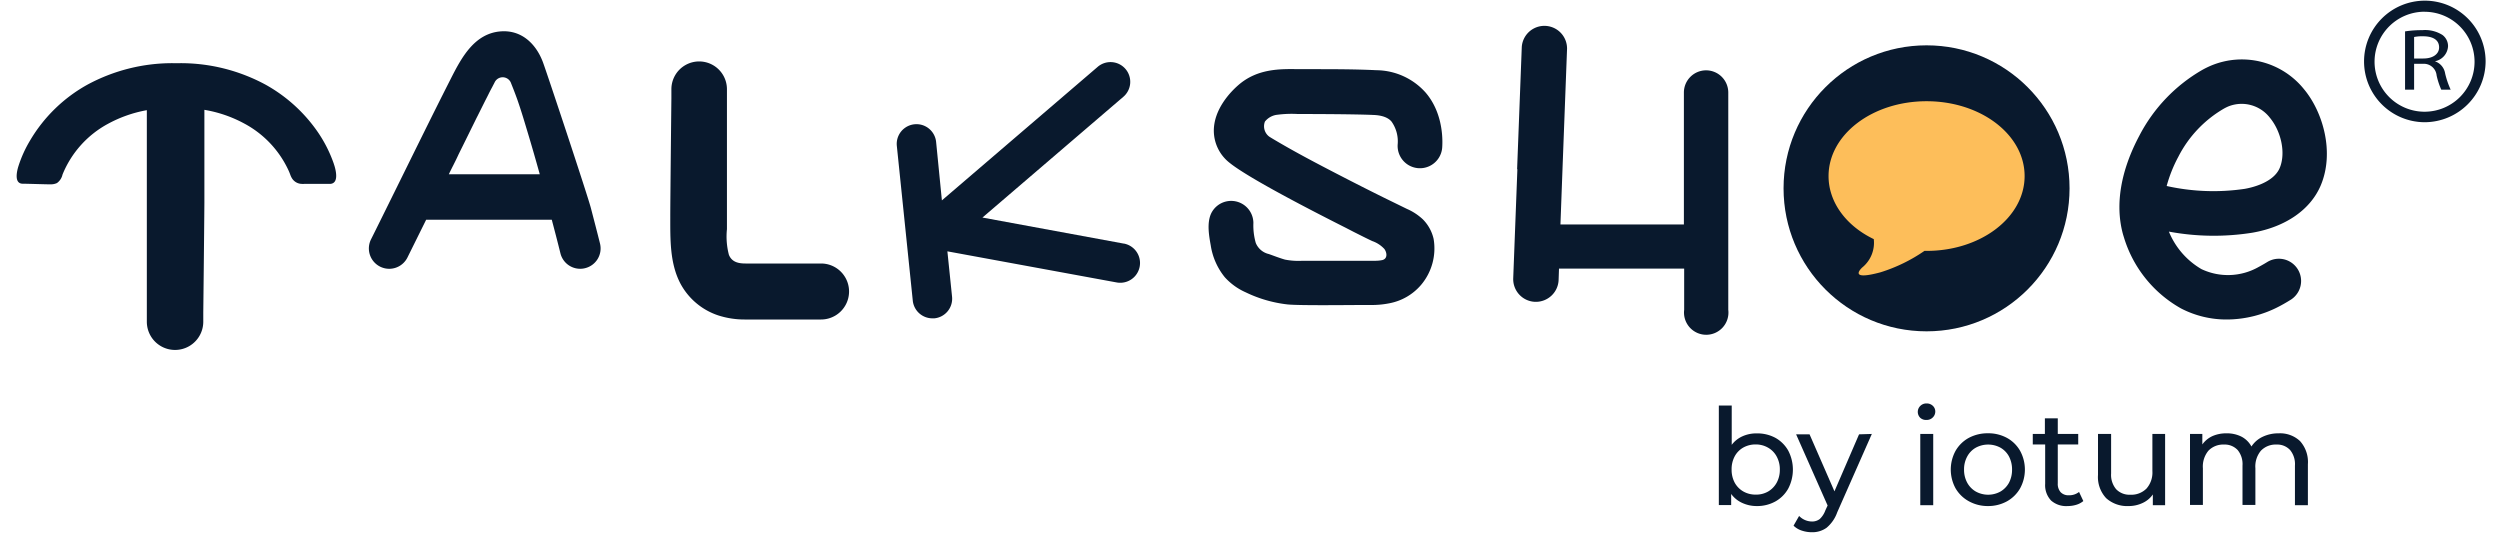<svg id="Layer_1" data-name="Layer 1" xmlns="http://www.w3.org/2000/svg" viewBox="0 0 450 96"><defs><style>.cls-1{fill:#09192d;}.cls-2{fill:#fdbe5a;}</style></defs><path class="cls-1" d="M108,43.83c-.53-2.13-1.09-4.26-1.64-6.38-.65-2.46-7.87-24.19-8.62-26.22C96.54,8,94,5.42,90.26,5.64c-4.81.29-7.16,4.68-9.09,8.48-3.42,6.73-6.74,13.52-10.09,20.29-2.15,4.35-3.89,7.87-4.29,8.66a3.66,3.66,0,1,0,6.54,3.3l3.38-6.82H99.32c.53,2,1.05,4,1.56,6.06a3.66,3.66,0,0,0,3.55,2.77,3.44,3.44,0,0,0,.89-.11A3.66,3.66,0,0,0,108,43.83ZM82.55,27.77c1-2,2-4.05,3-6.07.13-.27.27-.55.41-.82l1.38-2.76.37-.72.24-.48c.21-.43.44-.86.67-1.29l.4-.77A1.6,1.6,0,0,1,92,15l.46,1.16c.26.67.51,1.35.66,1.77.61,1.75,1.15,3.52,1.68,5.3.84,2.76,1.63,5.52,2.36,8.14H80.79C81.37,30.14,82,29,82.55,27.77Z"/><path class="cls-1" d="M147.83,47.43H134.2c-1.29,0-2.47-.25-3-1.57a13,13,0,0,1-.35-4.61V16.06a5,5,0,0,0-10,0v1.6c0,.05-.21,19.24-.2,21.42,0,4-.09,8.3,1.81,11.93a12,12,0,0,0,6.88,5.78,15.43,15.43,0,0,0,4.82.72h13.63a5,5,0,0,0,0-10.08Z"/><path class="cls-1" d="M202.29,43.85l-25.45-4.69,25.32-21.7a3.55,3.55,0,1,0-4.62-5.39l-28,24L168.5,25.54a3.55,3.55,0,0,0-7.07.73l2.87,27.84a3.55,3.55,0,0,0,3.53,3.19l.36,0a3.55,3.55,0,0,0,3.18-3.9l-.84-8.16L201,50.84a3.55,3.55,0,1,0,1.29-7Z"/><path class="cls-1" d="M246.82,54.9h-1.64c-2.21,0-11.16.12-13.4-.1a23.22,23.22,0,0,1-7.55-2.18,11.17,11.17,0,0,1-3.75-2.7,11.93,11.93,0,0,1-2.55-5.77c-.31-1.72-.71-4,.06-5.69a4,4,0,0,1,7.62,1.68,11.44,11.44,0,0,0,.43,3.59,3.34,3.34,0,0,0,2.36,2c.93.33,1.92.72,2.9,1a12.71,12.71,0,0,0,3.14.21h13.09a6.45,6.45,0,0,0,1.26-.12c1-.23.89-1.32.4-2A5.33,5.33,0,0,0,247,43.39c-1.11-.52-2.2-1.08-3.3-1.63L242.23,41c-7.6-3.83-17.75-9.14-20.91-11.7a7.35,7.35,0,0,1-2.83-5.63c-.07-4,3.06-7.18,4.41-8.35,3.44-3,7.54-2.92,10.84-2.87.43,0,.87,0,1.29,0h1.07c3.82,0,7.77,0,11.7.19a12,12,0,0,1,8.79,4c3.46,4,3.05,9.36,3,10a4,4,0,0,1-8-.75,6.16,6.16,0,0,0-1.11-4c-.23-.27-.95-1.08-3.11-1.19-3.72-.18-13.32-.18-13.8-.18a19.65,19.65,0,0,0-3.6.13,3.31,3.31,0,0,0-2.28,1.23,2.32,2.32,0,0,0,.77,2.71c.31.2.63.39.95.58,3.81,2.26,7.75,4.32,11.68,6.35q4,2.07,8.06,4.08l4.09,2a10.08,10.08,0,0,1,2.84,1.85A7.26,7.26,0,0,1,258.05,43a10.18,10.18,0,0,1-2.23,8.25,9.9,9.9,0,0,1-5.68,3.33A16.19,16.19,0,0,1,246.82,54.9Z"/><path class="cls-1" d="M307.1,12.66a4,4,0,0,0-4,4V40.4l-22.22,0,.39-10.51h0l.8-21.13a4.08,4.08,0,0,0-8.15-.31l-.84,22h.05l-.75,19.65a4.09,4.09,0,0,0,3.92,4.23h.25a4.1,4.1,0,0,0,4-3.92l.07-2.06,22.53,0v7.42a4,4,0,1,0,7.94,0V16.63A4,4,0,0,0,307.1,12.66Z"/><circle class="cls-1" cx="346.78" cy="33.9" r="25.74"/><path class="cls-2" d="M346.78,18.22c-9.74,0-17.64,6-17.64,13.48,0,4.77,3.25,9,8.14,11.34a5.73,5.73,0,0,1-2.07,5.1s-2.82,2.51,3.26.88a29.15,29.15,0,0,0,7.93-3.86h.38c9.75,0,17.65-6,17.65-13.47S356.53,18.22,346.78,18.22Z"/><path class="cls-1" d="M432.91,5.65A19.13,19.13,0,0,1,436,5.43a5.85,5.85,0,0,1,3.65.87,2.52,2.52,0,0,1,1,2,2.92,2.92,0,0,1-2.37,2.73v0a2.75,2.75,0,0,1,1.84,2.17,15,15,0,0,0,1,2.94h-1.69a13.17,13.17,0,0,1-.84-2.56,2.31,2.31,0,0,0-2.52-2.09h-1.53v4.65h-1.63Zm1.63,4.88h1.66c1.74,0,2.84-.81,2.84-2,0-1.39-1.17-2-2.89-2a7.3,7.3,0,0,0-1.61.13Z"/><path class="cls-1" d="M436.47,22a10.94,10.94,0,1,1,10.94-10.94A11,11,0,0,1,436.47,22Zm0-19.89a9,9,0,1,0,8.95,9A9,9,0,0,0,436.47,2.12Z"/><path class="cls-1" d="M400.86,57.51a17.71,17.71,0,0,1-8.29-2A21.94,21.94,0,0,1,382.3,42.7c-.07-.22-.14-.44-.2-.67-1.4-5.25-.36-11.35,3-17.64a29.14,29.14,0,0,1,11.3-11.8,16.46,16.46,0,0,1,1.52-.75,14.36,14.36,0,0,1,16.81,4.23c3.4,4.09,5.52,11.35,3,17.31-1.86,4.38-6.35,7.48-12.33,8.51a44.17,44.17,0,0,1-15-.2,13.89,13.89,0,0,0,5.86,6.75,11.17,11.17,0,0,0,10.32-.4c.32-.17.65-.36,1-.56l.55-.33a4,4,0,0,1,4.29,6.75l-.72.44c-.47.28-.93.54-1.37.77A20.4,20.4,0,0,1,400.86,57.51ZM390,33.48A38.64,38.64,0,0,0,404,34c1.2-.2,5.2-1.08,6.34-3.75s.28-6.61-1.78-9.08a6.42,6.42,0,0,0-7.49-2,8.52,8.52,0,0,0-.8.4,21.11,21.11,0,0,0-8.15,8.61A24.94,24.94,0,0,0,390,33.48Z"/><path class="cls-1" d="M60.21,29.87c-.05-.16-.1-.3-.13-.41a23.91,23.91,0,0,0-3.34-6.34,27.84,27.84,0,0,0-8.9-7.86,32.14,32.14,0,0,0-15.43-3.89H31.14A32.15,32.15,0,0,0,15.7,15.26a27.38,27.38,0,0,0-10.27,10A21.89,21.89,0,0,0,3.29,30c-.25.83-.78,3.05.79,3.07,1.07,0,4.42.13,5.06.11a2.59,2.59,0,0,0,1.11-.23,2.54,2.54,0,0,0,1-1.52,18.09,18.09,0,0,1,8.18-9.14,23.23,23.23,0,0,1,7-2.46V57.91a5.08,5.08,0,1,0,10.16,0V56.28s.16-14.18.2-19.78c0-.77,0-11.92,0-16.73a23,23,0,0,1,7.26,2.51A18.21,18.21,0,0,1,52,30.82q.13.3.24.6a3.48,3.48,0,0,0,.26.58,2.13,2.13,0,0,0,1.82,1.1,3.69,3.69,0,0,0,.44,0l4.68,0C61,33,60.48,30.78,60.21,29.87Z"/><path class="cls-1" d="M319.57,78.81a6,6,0,0,1,2.31,2.3,7.38,7.38,0,0,1,0,6.84,6,6,0,0,1-2.31,2.31,6.75,6.75,0,0,1-3.34.83,6.16,6.16,0,0,1-2.62-.56,5,5,0,0,1-2-1.62v2h-2.22V73h2.32v7.07a5,5,0,0,1,1.94-1.54,6.07,6.07,0,0,1,2.54-.52A6.86,6.86,0,0,1,319.57,78.81Zm-1.32,9.67a4.16,4.16,0,0,0,1.55-1.59,4.82,4.82,0,0,0,.57-2.36,4.77,4.77,0,0,0-.57-2.36,4,4,0,0,0-1.55-1.59A4.4,4.4,0,0,0,316,80a4.48,4.48,0,0,0-2.21.56,4,4,0,0,0-1.55,1.59,4.87,4.87,0,0,0-.55,2.36,4.92,4.92,0,0,0,.55,2.36,4.09,4.09,0,0,0,1.55,1.59,4.38,4.38,0,0,0,2.21.57A4.31,4.31,0,0,0,318.25,88.48Z"/><path class="cls-1" d="M336.93,78.11,330.7,92.22A6.38,6.38,0,0,1,328.78,95a4.36,4.36,0,0,1-2.65.8,5.66,5.66,0,0,1-1.83-.3,3.73,3.73,0,0,1-1.46-.88l1-1.75a3.24,3.24,0,0,0,2.3,1,2.23,2.23,0,0,0,1.42-.45,4,4,0,0,0,1-1.54l.41-.89-5.67-12.81h2.42l4.48,10.26,4.43-10.26Z"/><path class="cls-1" d="M345.65,75.21a1.5,1.5,0,0,1,0-2.14,1.54,1.54,0,0,1,1.13-.45,1.57,1.57,0,0,1,1.12.42,1.38,1.38,0,0,1,.45,1,1.47,1.47,0,0,1-.45,1.1,1.52,1.52,0,0,1-1.12.45A1.56,1.56,0,0,1,345.65,75.21Zm0,2.9h2.33V90.94h-2.33Z"/><path class="cls-1" d="M354.42,90.24A6.22,6.22,0,0,1,352,87.9a7.05,7.05,0,0,1,0-6.75,6.13,6.13,0,0,1,2.38-2.33,7.14,7.14,0,0,1,3.44-.83,7,7,0,0,1,3.43.83,6.1,6.1,0,0,1,2.37,2.33,7.05,7.05,0,0,1,0,6.75,6.2,6.2,0,0,1-2.37,2.34,7,7,0,0,1-3.43.85A7,7,0,0,1,354.42,90.24Zm5.66-1.76a4.13,4.13,0,0,0,1.54-1.59,5,5,0,0,0,.55-2.36,5,5,0,0,0-.55-2.36,4,4,0,0,0-1.54-1.59,4.66,4.66,0,0,0-4.43,0,4,4,0,0,0-1.55,1.59,4.77,4.77,0,0,0-.57,2.36,4.82,4.82,0,0,0,.57,2.36,4.09,4.09,0,0,0,1.55,1.59,4.59,4.59,0,0,0,4.43,0Z"/><path class="cls-1" d="M375,90.19a3.6,3.6,0,0,1-1.26.67,5.33,5.33,0,0,1-1.55.23,4.09,4.09,0,0,1-3-1,4,4,0,0,1-1.06-3V80H365.9V78.11h2.18V75.3h2.32v2.81h3.68V80H370.4v7a2.23,2.23,0,0,0,.52,1.6,1.94,1.94,0,0,0,1.49.55,2.85,2.85,0,0,0,1.82-.6Z"/><path class="cls-1" d="M389.72,78.11V90.94h-2.21V89a4.51,4.51,0,0,1-1.85,1.54,5.82,5.82,0,0,1-2.5.55,5.65,5.65,0,0,1-4.05-1.42,5.56,5.56,0,0,1-1.47-4.18V78.11H380v7.12a4,4,0,0,0,.9,2.82,3.31,3.31,0,0,0,2.56,1,3.84,3.84,0,0,0,2.91-1.11,4.37,4.37,0,0,0,1.06-3.15V78.11Z"/><path class="cls-1" d="M414,79.39a5.62,5.62,0,0,1,1.42,4.17v7.38h-2.33V83.82a4,4,0,0,0-.86-2.8,3.14,3.14,0,0,0-2.45-1,3.69,3.69,0,0,0-2.81,1.1,4.41,4.41,0,0,0-1,3.16v6.61h-2.32V83.82a4,4,0,0,0-.86-2.8,3.18,3.18,0,0,0-2.46-1,3.7,3.7,0,0,0-2.81,1.1,4.46,4.46,0,0,0-1,3.16v6.61h-2.32V78.11h2.22V80a4.6,4.6,0,0,1,1.84-1.51A6.11,6.11,0,0,1,400.8,78a5.77,5.77,0,0,1,2.67.6,4.3,4.3,0,0,1,1.79,1.77,4.86,4.86,0,0,1,2-1.74,6.54,6.54,0,0,1,2.91-.63A5.22,5.22,0,0,1,414,79.39Z"/></svg>